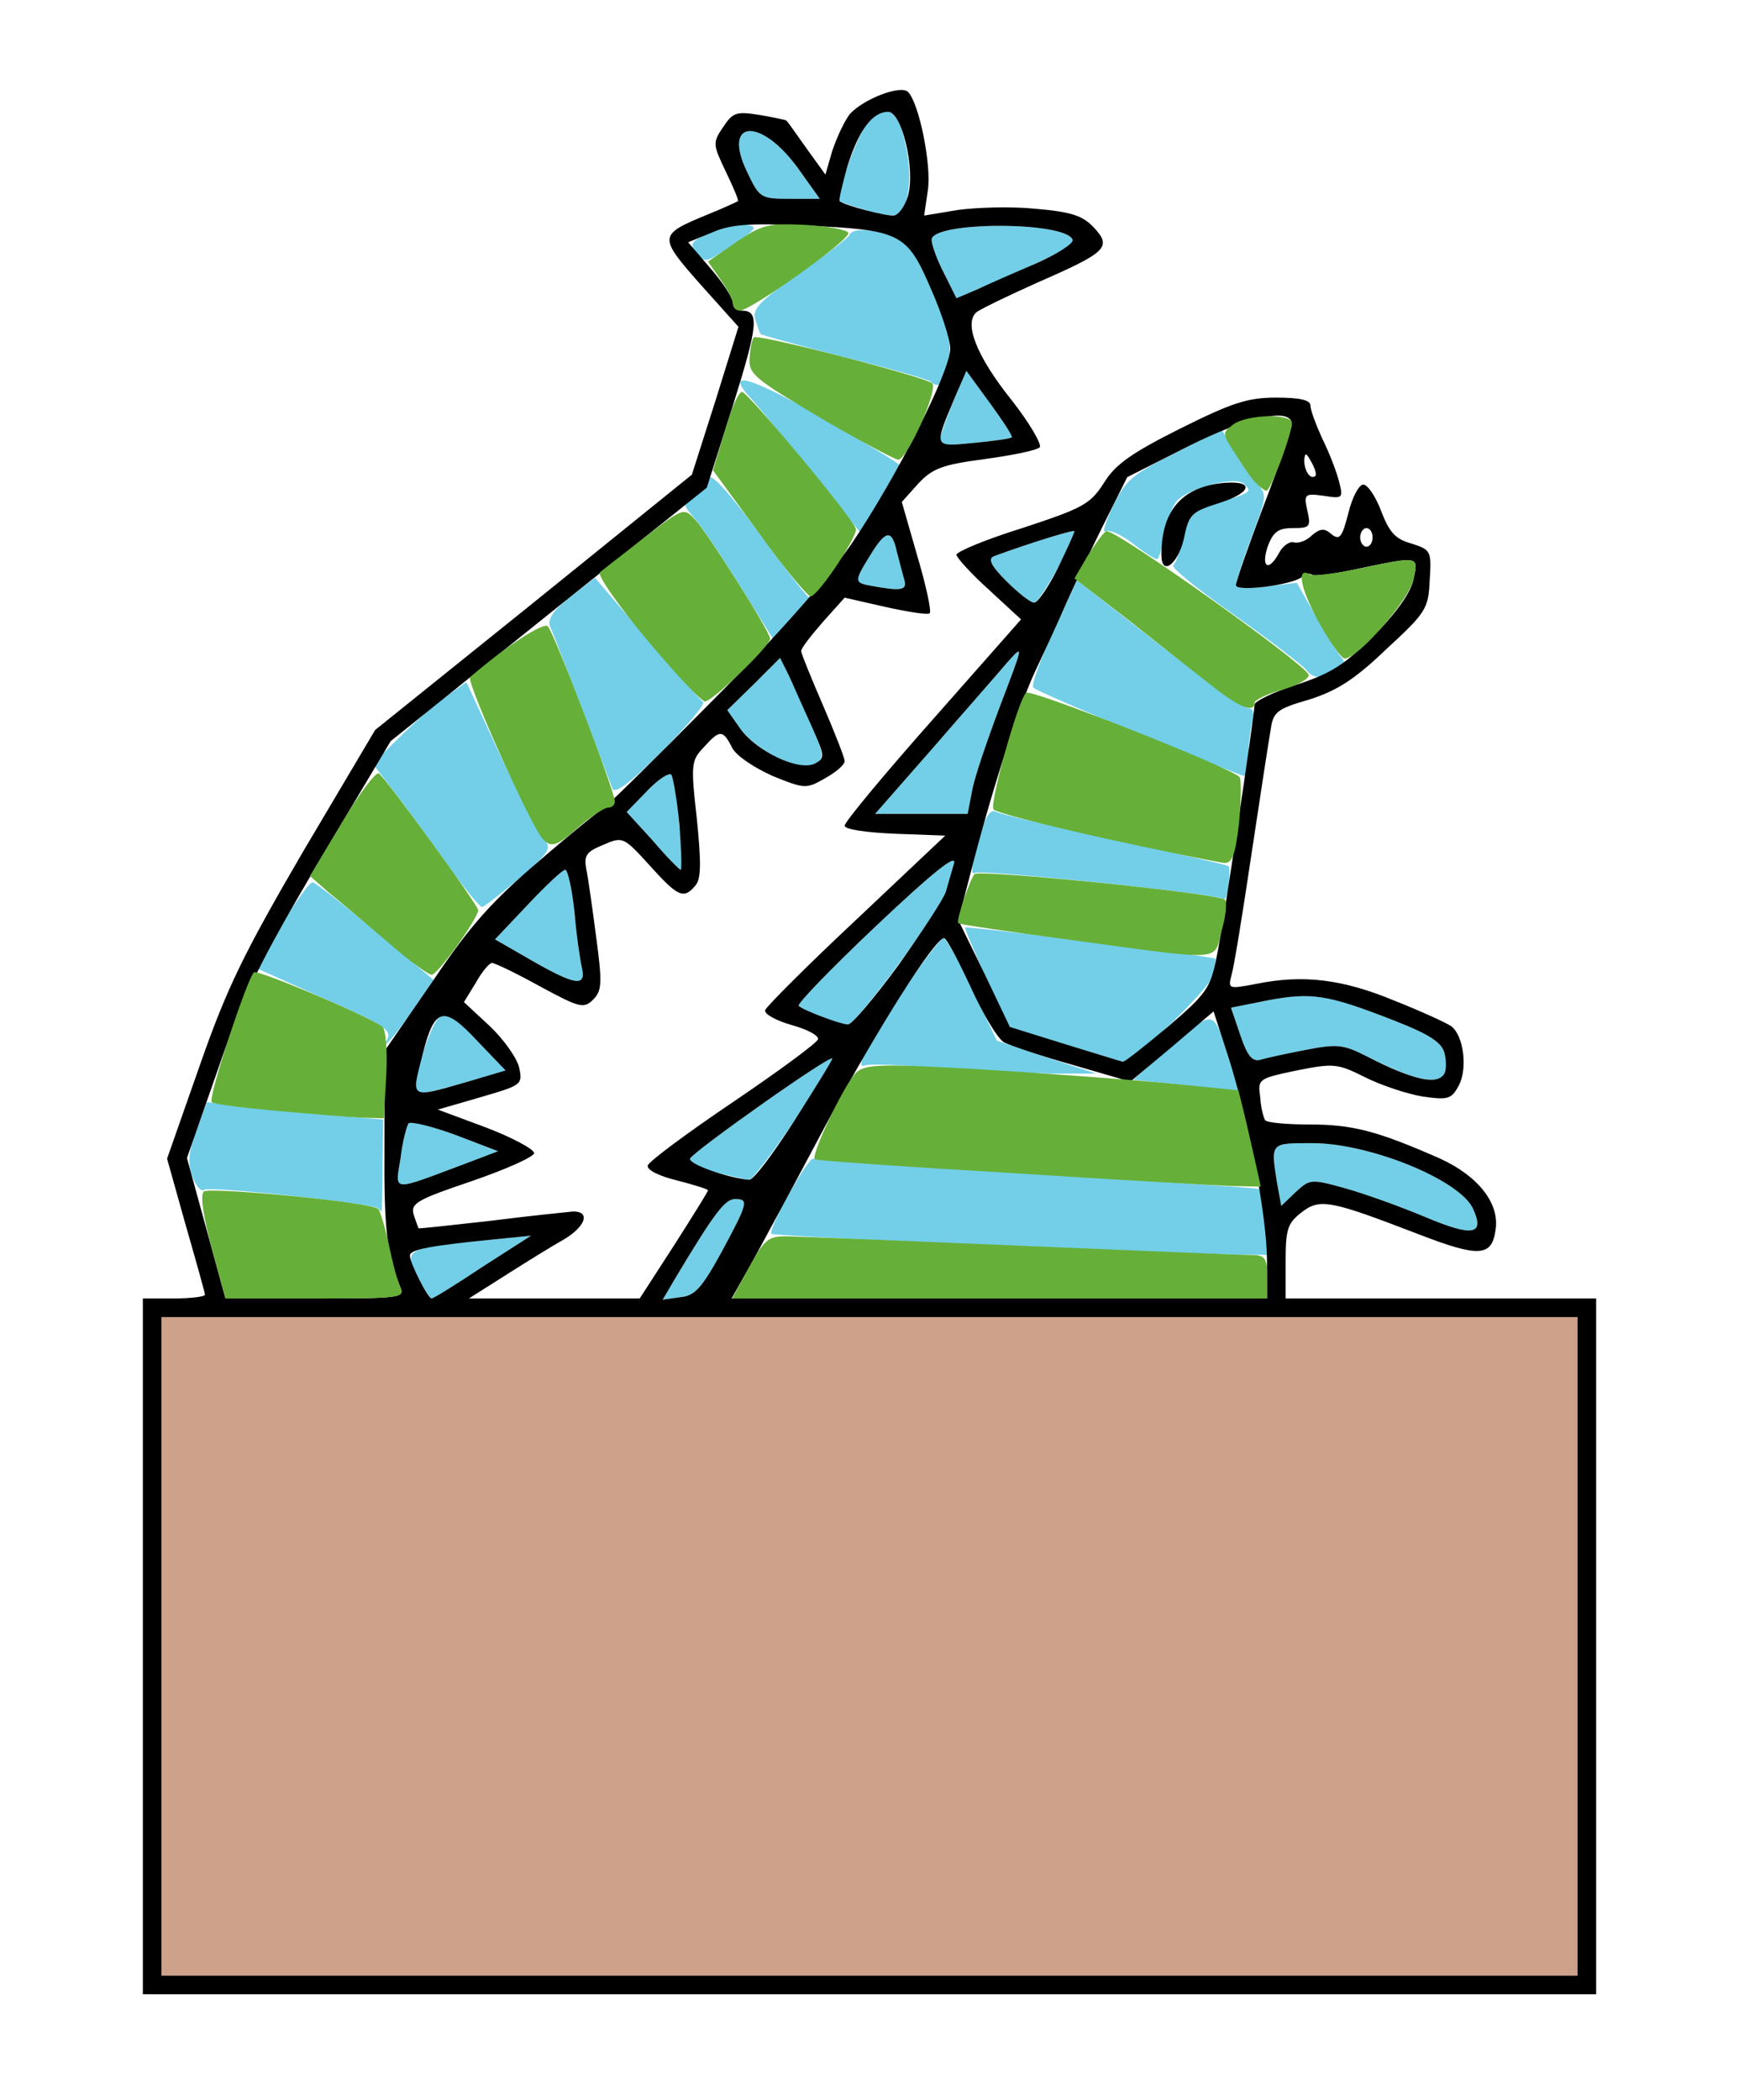 <?xml version="1.0" encoding="UTF-8"?>
<!DOCTYPE svg  PUBLIC '-//W3C//DTD SVG 20010904//EN'  'http://www.w3.org/TR/2001/REC-SVG-20010904/DTD/svg10.dtd'>
<svg width="280px" height="338px" version="1.0" viewBox="0 0 2800 3380" xmlns="http://www.w3.org/2000/svg">
<g fill="#cea28a">
<path d="m260 2650v-530h1140 1140v530 530h-1140-1140v-530z"/>
</g>
<g fill="#72cfe7">
<path d="m675 2060c-26-51-26-51 120-65l60-6-78 50c-42 28-79 51-82 51-2 0-11-13-20-30z"/>
<path d="m1087 2058c64-107 80-127 96-128 23 0 22 5-21 85-32 58-43 71-67 73l-28 4 20-34z"/>
<path d="m1576 2003c-181-7-331-15-334-17-6-7 60-126 68-121 4 2 166 14 360 25 195 12 356 22 357 24 2 2 6 26 10 55l6 51-69-1c-38-1-217-8-398-16z"/>
<path d="m2295 1959c-38-16-96-37-128-46-57-16-58-15-81 6l-23 22-7-38c-10-64-11-63 57-63 92 0 238 59 259 106 19 42-1 45-77 13z"/>
<path d="m609 1945c-8-8-270-36-280-30-5 4-14-6-19-21-8-21-7-38 6-74l17-46 56 7c31 4 95 10 142 14l86 7-1 74c0 41-1 74-2 74 0 0-3-2-5-5z"/>
<path d="m645 1864c3-27 10-52 13-56 4-3 38 5 76 19l68 26-58 22c-115 43-108 44-99-11z"/>
<path d="m1152 1887c-24-7-42-16-41-22 3-10 229-170 229-161 0 15-124 196-134 195-6-1-30-6-54-12z"/>
<path d="m670 1749c0-28 24-100 37-111 13-10 23-4 61 37l46 48-64 19c-76 21-80 21-80 7z"/>
<path d="m1910 1747-85-9 50-45c80-70 78-70 101 3 11 35 20 63 19 63 0-1-38-6-85-12z"/>
<path d="m2270 1731c-14-5-44-18-68-30-39-20-49-21-100-11-31 6-64 13-73 16-13 3-21-7-32-40l-15-44 60-12c70-13 96-9 201 32 59 23 79 36 83 54 10 41-5 50-56 35z"/>
<path d="m1510 1719c-58-5-111-7-118-4-8 3-7-5 4-28 23-45 115-177 123-177 4 0 25 37 47 83l39 82 80 27 80 26h-75c-41-1-122-5-180-9z"/>
<path d="m1715 1681-90-28-37-79c-20-43-35-80-34-81 3-3 399 47 403 50 1 1-1 13-4 27-4 20-131 143-145 139-1 0-43-13-93-28z"/>
<path d="m623 1674c9-16-3-24-115-73l-96-43 41-69c23-38 46-69 50-69s50 36 102 79l94 79-31 44c-31 44-57 74-45 52z"/>
<path d="m1323 1637c-17-7-34-15-37-18s53-61 125-129c92-87 130-117 125-100-4 14-10 34-13 45-8 29-145 215-158 214-5 0-24-6-42-12z"/>
<path d="m856 1546-59-34 53-56c29-31 56-56 60-56s11 30 15 68c3 37 9 77 12 90 7 31-11 28-81-12z"/>
<path d="m732 1408c-20-29-58-81-84-116l-48-63 43-42c23-23 57-53 75-66l33-23 55 119c31 65 63 125 70 134 13 14 8 22-40 63-30 25-57 46-60 46s-23-24-44-52z"/>
<path d="m1970 1447c-8-8-390-48-400-42-9 5-5-18 12-73 5-18 14-29 20-26 6 4 92 24 191 45 99 22 182 41 185 43 2 2 2 16 0 31s-5 25-8 22z"/>
<path d="m1051 1353-42-46 33-34c17-18 35-30 39-26 7 9 22 153 15 153-2 0-23-21-45-47z"/>
<path d="m1502 1204c51-59 105-120 120-138 27-30 26-29-12 71-21 56-42 117-45 137l-7 36h-75-74l93-106z"/>
<path d="m986 1269c-10-27-93-244-100-260-5-12 4-26 32-48l40-31 83 97c46 54 87 100 91 103s-26 39-67 80c-51 51-76 69-79 59z"/>
<path d="m1833 1181c-89-37-165-70-169-74-4-3 10-44 32-90l38-83 132 103c73 57 138 103 144 103 8 0 10 8 6 23-3 12-6 37-6 55 0 17-3 31-7 31-5-1-81-31-170-68z"/>
<path d="m1253 1220c-22-10-49-31-61-47l-21-30 43-42 42-42 14 28c59 128 61 132 42 142-13 7-30 4-59-9z"/>
<path d="m2102 1077c-6-7-58-47-116-88-57-40-101-76-97-79s11-23 16-45c9-36 15-42 55-55 56-18 56-18 43-31s-85 5-107 26c-8 8-17 33-21 55s-9 40-12 40c-4 0-21-11-40-26-18-14-38-22-43-19-6 4 0-15 12-40 20-42 32-52 99-85l76-39 18 32c10 18 26 41 37 53 19 21 18 22-7 89-14 37-25 72-25 77s21 6 49 2l49-6 30 53c17 30 35 59 41 66 8 9 6 15-8 23-26 13-36 13-49-3z"/>
<path d="m1191 942c-30-48-63-97-73-108-19-22-19-22 0-35 10-8 21-21 24-29 3-9 31 22 78 85 40 55 77 103 82 106 4 3-7 19-25 37l-32 31-54-87z"/>
<path d="m1620 935c-25-25-30-36-19-40 60-22 129-43 129-40 0 16-56 115-65 115-6 0-26-16-45-35z"/>
<path d="m1403 943c-28-5-28-7-2-49 25-41 35-43 43-6 4 15 9 35 12 45 5 17-4 19-53 10z"/>
<path d="m1307 760c-43-54-87-107-98-119-44-47-3-36 116 32 68 40 125 74 125 77s-15 28-33 56l-32 51-78-97z"/>
<path d="m1516 697c4-12 14-39 23-61l17-39 38 52c21 29 37 53 35 55s-30 6-62 9c-56 5-58 5-51-16z"/>
<path d="m1498 614c-3-3-65-21-138-39-74-19-134-36-135-37-2-2-5-12-9-24-5-17 7-29 71-74 43-30 80-58 81-62 5-11 33-10 69 2 24 9 36 25 61 83 33 73 36 94 26 135-6 22-15 27-26 16z"/>
<path d="m1520 440c-11-21-20-46-20-54 0-30 217-30 227 0 3 9-21 22-154 80l-33 14-20-40z"/>
<path d="m1120 405c-10-13-7-17 25-31 20-8 46-14 58-12 18 3 14 7-21 31-49 32-46 31-62 12z"/>
<path d="m1390 337c-19-6-36-11-38-13-8-5 29-109 45-126 30-33 49-23 61 35 13 58 4 111-19 114-8 0-30-4-49-10z"/>
<path d="m1203 277c-41-85 22-89 82-6l35 49h-48c-47 0-49-1-69-43z"/>
</g>
<g>
<path d="m230 2650v-560h50c28 0 50-3 50-6s-14-53-31-112l-30-107 53-151c44-126 72-182 167-345l115-194 255-205 255-206 38-119 37-119-61-68c-69-78-68-80 12-113 25-10 46-20 48-21s-7-22-19-47c-21-44-22-47-5-72 16-24 21-26 59-20 23 4 42 8 43 9 1 0 15 20 32 44l31 43 11-38c7-21 19-47 28-59 21-24 82-48 94-36 18 18 38 118 32 158l-6 41 54-9c29-4 85-6 125-2 58 5 76 11 94 30 30 32 21 40-91 89-47 21-90 42-97 47-22 17-1 71 55 141 30 38 50 73 46 77-5 5-45 13-89 19-68 9-84 15-107 40l-26 29 25 87c14 47 23 89 20 92s-35-2-71-10l-66-15-35 39c-19 22-35 42-35 47 0 4 16 43 35 87s35 85 35 90c0 6-14 18-32 28-30 17-32 17-84-4-29-13-58-32-65-45-15-30-20-30-46-1-20 21-21 27-11 115 7 70 7 96-2 107-19 23-28 19-74-32-42-46-43-47-75-33-27 11-31 17-27 39 3 14 10 64 16 110 10 74 9 86-5 100-15 15-22 13-85-21-38-21-73-38-78-38-4 0-16 14-26 32l-19 31 42 39c23 22 44 52 47 67 6 27 3 28-62 47l-69 20 78 29c42 16 77 35 77 41s-45 26-100 45c-89 30-99 36-94 54 4 11 7 21 8 22 0 1 53-5 116-12 63-8 123-14 133-15 28 0 20 24-15 45-18 10-60 36-93 57l-60 38h137 138l55-85c30-47 55-87 55-89s-23-9-50-16c-29-7-49-17-47-24 1-6 63-52 137-102s135-95 137-101-17-16-42-23-45-18-43-24 68-72 147-146l143-135-81-3c-47-2-81-7-81-13s64-83 142-171l142-161-52-48c-29-26-52-52-52-56 0-5 48-25 106-43 97-32 109-38 131-72 18-30 45-49 123-88 84-42 109-50 155-50 39 0 55 4 55 13 0 7 9 31 19 53 11 22 23 53 27 69 7 27 6 28-25 23-30-4-32-3-26 24 6 26 4 28-23 28-24 0-32 6-41 30-11 34 2 41 19 9 6-11 17-18 23-16 7 2 20-2 29-11 14-12 21-12 32-2 13 10 17 5 27-34 6-25 17-46 24-46s20 19 29 43c13 34 23 45 49 52 31 10 32 12 29 59-2 46-6 52-70 111-51 49-80 67-124 81-52 15-58 20-62 48-3 17-17 108-31 201-14 94-28 181-32 194-6 23-5 23 38 15 77-16 141-8 225 27 43 17 84 36 91 41 20 16 26 68 12 95-12 22-17 24-58 18-25-4-67-18-93-31-44-22-50-23-110-11-62 13-63 14-59 42 1 17 5 33 8 38 2 4 35 7 72 7 70 0 110 11 210 55 61 28 96 72 89 115-6 43-27 44-123 7-143-55-160-59-190-35-22 17-25 27-25 79v59h250 250v560 560h-1170-1170v-560zm2310 0v-530h-1140-1140v530 530h1140 1140v-530zm-1895-577c-22-56-27-92-26-229v-152l78-113c61-91 97-130 172-194 51-44 97-81 101-83 4-1 82-78 174-171 107-107 189-200 228-257 71-105 158-276 158-313 0-14-14-58-32-98-38-88-48-93-203-100-88-4-118-2-148 11l-39 16 36 42c20 23 36 48 36 55s6 13 14 13c29 0 27 22-14 153l-42 132-255 204-254 204-115 193c-96 163-122 215-163 335l-50 143 62 226h145c133 0 144-1 137-17zm132-34 78-50-60 6c-101 10-135 16-135 26 0 12 29 69 35 69 3 0 40-23 82-51zm385-24c43-80 44-85 21-85-16 1-32 21-96 128l-20 34 28-4c24-2 35-15 67-73zm878 14c0-70-30-228-63-330l-23-71-67 57-67 56-93-27c-50-14-100-31-110-36s-34-45-54-89c-20-43-39-79-43-79-15 0-109 149-190 300-45 85-98 183-117 218l-35 62h431 431v-61zm332-83c-21-47-167-106-259-106-68 0-67-1-57 63l7 38 23-22c23-21 24-22 81-6 32 9 90 30 128 46 76 32 96 29 77-13zm-1628-71 58-22-68-26c-38-14-72-22-76-19-3 4-10 29-13 56-9 55-16 54 99 11zm535-71c33-52 61-97 61-100 0-9-226 151-229 161-2 9 61 31 95 34 7 1 39-42 73-95zm-529-62 64-19-46-48c-53-57-68-54-87 20-19 75-23 73 69 47zm1575-13c4-5 4-21 1-33-4-18-24-31-83-54-105-41-131-45-201-32l-60 12 15 44c11 33 19 43 32 40 9-3 42-10 73-16 51-10 61-9 100 11 72 37 112 46 123 28zm-445-76c62-53 69-62 79-113 11-53 60-384 61-406 0-5 30-20 68-32 55-18 77-32 124-79 37-37 60-70 64-91 8-37 9-37-87-17-40 9-74 13-77 10s-10-1-16 4c-17 13-106 24-106 13 0-6 20-63 45-129 25-65 45-124 45-130 0-28-71-13-168 36l-97 49-39 78c-22 44-49 102-61 129-12 28-34 75-48 105-27 57-73 202-105 328l-19 73 42 86 41 86 90 28c49 15 91 28 92 28 2 1 35-25 72-56zm-433-100c38-54 73-107 76-118s9-31 13-45c5-17-33 13-125 100-72 68-128 126-125 129 7 7 65 29 79 30 6 1 43-43 82-96zm-510 5c-3-13-9-53-12-90-4-38-11-68-15-68s-31 25-60 56l-53 56 59 34c70 40 88 43 81 12zm157-230c-4-40-10-76-13-81-4-4-22 8-39 26l-33 34 42 46c22 26 43 47 45 47s1-33-2-72zm471-54c3-20 24-81 45-137 38-100 39-101 12-71-15 18-69 79-120 138l-93 106h74 75l7-36zm-259-107c-13-28-29-65-36-80l-14-28-42 42-43 42 21 30c27 37 95 69 120 56 17-9 16-12-6-62zm397-252c15-31 27-57 27-60s-69 18-129 40c-11 4-6 15 19 40 19 19 39 35 45 35s23-25 38-55zm-247 18c-3-10-8-30-12-45-8-37-18-35-43 6-26 42-26 44 2 49 49 9 58 7 53-10zm754-68c0-8-4-15-10-15-5 0-10 7-10 15s5 15 10 15c6 0 10-7 10-15zm-99-122c-8-15-10-15-11-2 0 17 10 32 18 25 2-3-1-13-7-23zm-482-39c2-2-14-26-35-55l-38-52-17 39c-36 86-37 83 28 77 32-3 60-7 62-9zm39-280c34-15 61-32 59-38-10-30-227-30-227 0 0 8 9 33 20 54l20 40 33-14c17-8 60-27 95-42zm-206-109c12-43-10-135-32-135-26 0-48 31-66 89-8 29-14 54-12 55 9 7 75 24 87 23 8-1 18-15 23-32zm-177-44c-60-83-123-79-82 6 20 42 22 43 69 43h48l-35-49z"/>
<path d="m1870 893c0-73 35-111 104-116 47-3 40 17-12 33-44 14-48 18-56 58-10 41-36 60-36 25z"/>
</g>
<g fill="#66af39">
<path d="m341 2009c-13-48-19-85-13-91 8-8 271 17 281 28 3 3 11 29 17 57 6 29 14 60 19 70 7 16-4 17-137 17h-145l-22-81z"/>
<path d="m1206 2040c24-44 31-50 58-50 17 0 186 7 376 15s357 15 373 15c24 0 27 4 27 35v35h-431-430l27-50z"/>
<path d="m1626 1888c-171-10-312-20-314-22-7-7 49-124 67-140 15-13 40-14 196-5 99 6 234 16 299 22l120 12 11 45c6 25 14 60 18 78l7 32-48-1c-26-1-186-10-356-21z"/>
<path d="m445 1788c-55-5-102-11-104-14-7-6 58-202 68-209 7-4 174 66 206 87 6 3 9 37 7 77l-4 71-36-1c-20-1-82-6-137-11z"/>
<path d="m625 1517c-34-29-75-64-94-79l-32-28 51-85c28-47 55-83 60-80 10 6 160 212 160 220 0 13-66 105-75 104-5 0-37-23-70-52z"/>
<path d="m1725 1513c-98-13-181-25-182-27-4-4 18-69 26-79 8-8 392 31 403 41 4 4 2 26-5 50-13 50 7 49-242 15z"/>
<path d="m1781 1350c-95-21-177-42-181-47-8-7 39-175 52-188 7-7 336 123 344 136 3 5 2 39-1 74-6 51-11 65-24 64-9-1-94-18-190-39z"/>
<path d="m872 1348c-22-29-122-252-115-258 55-48 118-89 125-82 10 10 108 266 108 282 0 6-5 10-11 10s-27 14-46 30c-37 33-46 36-61 18z"/>
<path d="m1949 1102c-26-20-85-67-132-104l-87-67 21-36c12-19 25-37 30-40 10-7 321 214 326 231 2 6-17 17-42 24s-45 17-45 21c0 18-26 7-71-29z"/>
<path d="m1041 1029c-46-55-80-104-75-108s37-29 72-56c62-48 63-48 81-29 21 23 121 181 121 192 0 12-94 102-105 101-6 0-48-45-94-100z"/>
<path d="m2122 999c-29-54-35-88-12-74 4 3 40-2 80-10 95-20 94-20 86 17-6 32-89 128-111 128-5 0-25-28-43-61z"/>
<path d="m1222 858-74-101 19-63c10-35 22-64 28-63 9 0 176 200 183 220 4 11-61 109-73 109-5-1-43-46-83-102z"/>
<path d="m2018 773c-8-10-22-31-32-47-18-28-18-30 0-43 22-16 94-18 94-2 0 18-34 109-41 109-3 0-13-8-21-17z"/>
<path d="m1320 672c-106-63-115-70-113-96 1-16 4-31 7-33 6-6 277 64 287 74s-40 123-55 123c-6-1-63-31-126-68z"/>
<path d="m1180 489c0-6-9-24-20-39l-20-29 45-31c41-28 51-31 112-28 36 2 68 8 69 13 3 11-157 125-175 125-6 0-11-5-11-11z"/>
</g>
</svg>
